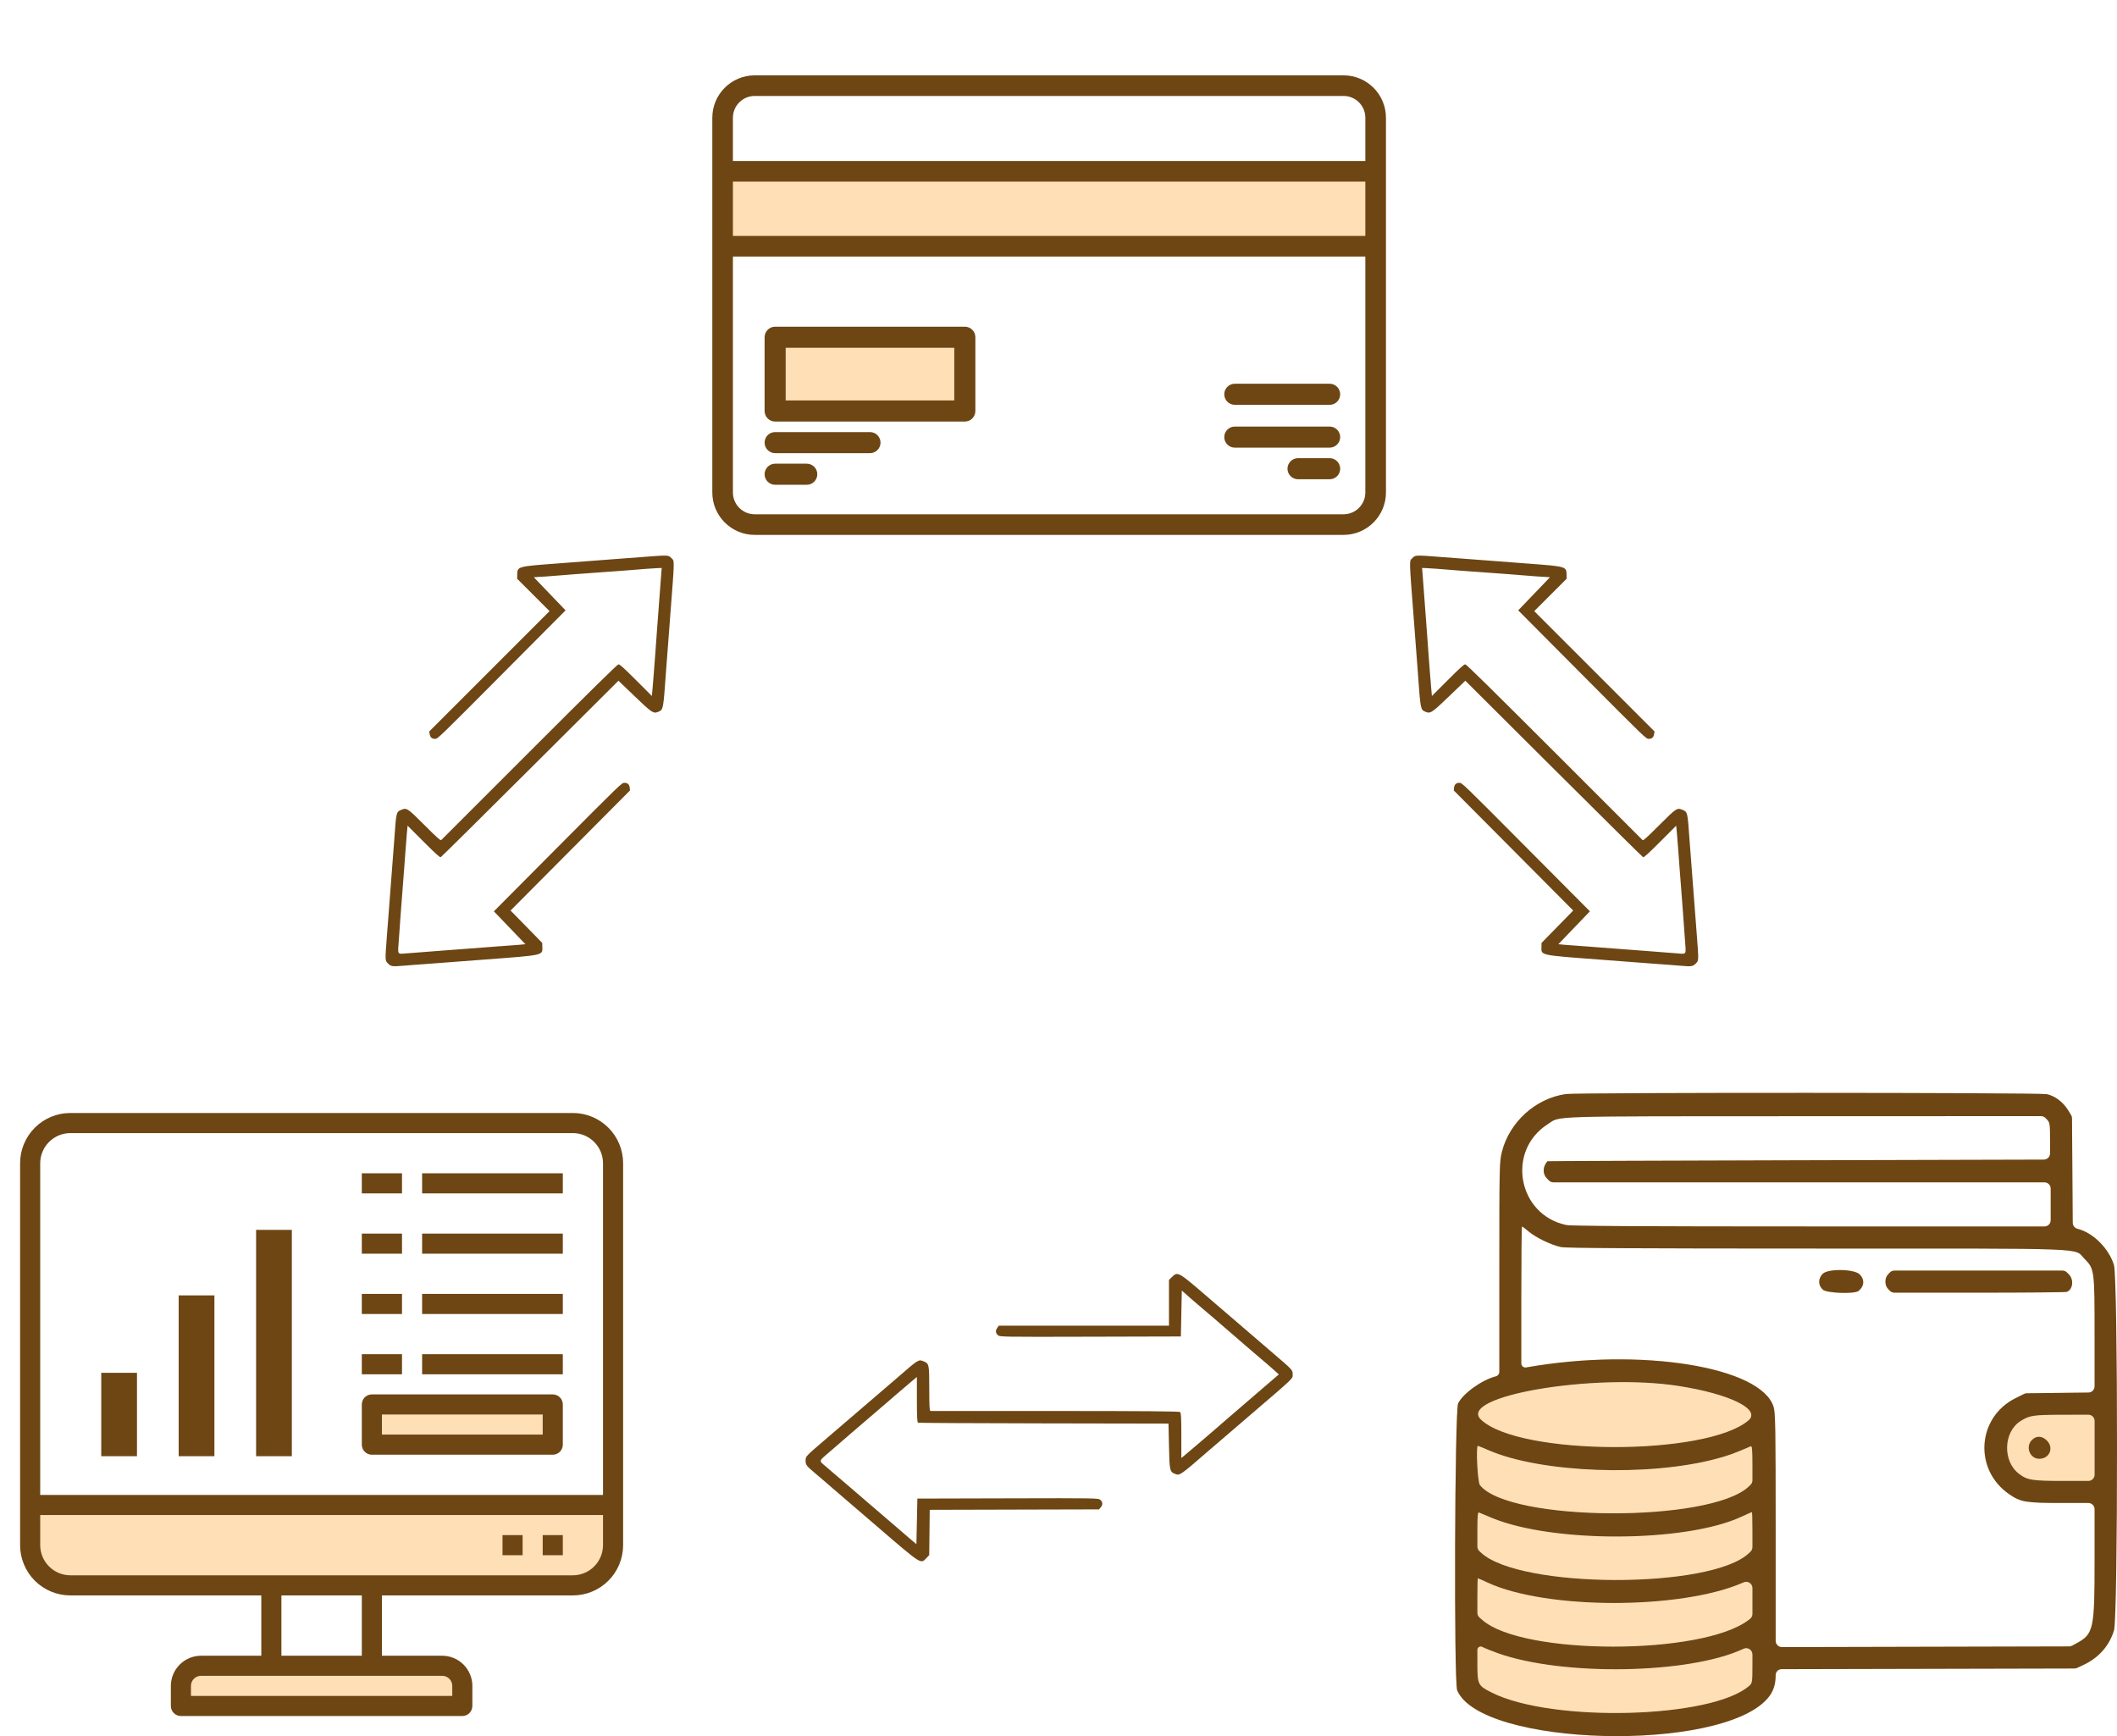 <?xml version="1.0" encoding="UTF-8"?> <svg xmlns="http://www.w3.org/2000/svg" width="339" height="278" viewBox="0 0 339 278" fill="none"> <path d="M98.172 240.984V247.422C98.172 249.129 97.494 250.767 96.286 251.974C95.079 253.181 93.442 253.859 91.734 253.859H11.266C9.558 253.859 7.921 253.181 6.714 251.974C5.506 250.767 4.828 249.129 4.828 247.422V240.984H98.172Z" fill="#FFDFB5"></path> <path d="M59.547 224.891H88.516V231.328H59.547V224.891Z" fill="#FFDFB5"></path> <path d="M74.031 269.953V273.172H28.969V269.953C28.971 269.1 29.311 268.283 29.914 267.68C30.517 267.077 31.335 266.737 32.188 266.734H70.812C71.665 266.737 72.483 267.077 73.086 267.68C73.689 268.283 74.029 269.1 74.031 269.953V269.953Z" fill="#FFDFB5"></path> <path d="M91.734 178.219H11.266C9.131 178.219 7.085 179.067 5.576 180.576C4.067 182.085 3.219 184.131 3.219 186.266V247.422C3.219 249.556 4.067 251.603 5.576 253.112C7.085 254.621 9.131 255.469 11.266 255.469H41.844V265.125H32.188C30.908 265.129 29.682 265.639 28.778 266.543C27.873 267.448 27.363 268.674 27.359 269.953V273.172C27.359 273.599 27.529 274.008 27.831 274.31C28.133 274.612 28.542 274.781 28.969 274.781H74.031C74.458 274.781 74.867 274.612 75.169 274.31C75.471 274.008 75.641 273.599 75.641 273.172V269.953C75.637 268.674 75.127 267.448 74.222 266.543C73.318 265.639 72.092 265.129 70.812 265.125H61.156V255.469H91.734C93.868 255.469 95.915 254.621 97.424 253.112C98.933 251.603 99.781 249.556 99.781 247.422V186.266C99.781 184.131 98.933 182.085 97.424 180.576C95.915 179.067 93.868 178.219 91.734 178.219V178.219ZM70.812 268.344C71.239 268.344 71.649 268.513 71.951 268.815C72.252 269.117 72.422 269.526 72.422 269.953V271.562H30.578V269.953C30.578 269.526 30.748 269.117 31.049 268.815C31.351 268.513 31.761 268.344 32.188 268.344H70.812ZM45.062 265.125V255.469H57.938V265.125H45.062ZM96.562 247.422C96.559 248.701 96.049 249.927 95.144 250.832C94.24 251.736 93.014 252.246 91.734 252.25H11.266C9.986 252.246 8.76 251.736 7.856 250.832C6.951 249.927 6.441 248.701 6.438 247.422V242.594H96.562V247.422ZM96.562 239.375H6.438V186.266C6.441 184.986 6.951 183.76 7.856 182.856C8.76 181.951 9.986 181.441 11.266 181.438H91.734C93.014 181.441 94.24 181.951 95.144 182.856C96.049 183.76 96.559 184.986 96.562 186.266V239.375Z" fill="#6D4614"></path> <path d="M86.906 245.812H90.125V249.031H86.906V245.812Z" fill="#6D4614"></path> <path d="M80.469 245.812H83.688V249.031H80.469V245.812Z" fill="#6D4614"></path> <path d="M59.547 232.938H88.516C88.942 232.938 89.352 232.768 89.654 232.466C89.955 232.164 90.125 231.755 90.125 231.328V224.891C90.125 224.464 89.955 224.054 89.654 223.753C89.352 223.451 88.942 223.281 88.516 223.281H59.547C59.12 223.281 58.711 223.451 58.409 223.753C58.107 224.054 57.938 224.464 57.938 224.891V231.328C57.938 231.755 58.107 232.164 58.409 232.466C58.711 232.768 59.12 232.938 59.547 232.938ZM61.156 226.5H86.906V229.719H61.156V226.5Z" fill="#6D4614"></path> <path d="M57.938 187.875H64.375V191.094H57.938V187.875Z" fill="#6D4614"></path> <path d="M67.594 187.875H90.125V191.094H67.594V187.875Z" fill="#6D4614"></path> <path d="M16.213 233.176L16.213 219.824L21.935 219.824L21.935 233.176L16.213 233.176Z" fill="#6D4614"></path> <path d="M28.611 233.176L28.611 207.426L34.333 207.426L34.333 233.176L28.611 233.176Z" fill="#6D4614"></path> <path d="M41.009 233.176L41.009 196.935L46.731 196.935L46.731 233.176L41.009 233.176Z" fill="#6D4614"></path> <path d="M57.938 197.531H64.375V200.75H57.938V197.531Z" fill="#6D4614"></path> <path d="M67.594 197.531H90.125V200.75H67.594V197.531Z" fill="#6D4614"></path> <path d="M57.938 207.188H64.375V210.406H57.938V207.188Z" fill="#6D4614"></path> <path d="M67.594 207.188H90.125V210.406H67.594V207.188Z" fill="#6D4614"></path> <path d="M57.938 216.844H64.375V220.062H57.938V216.844Z" fill="#6D4614"></path> <path d="M67.594 216.844H90.125V220.062H67.594V216.844Z" fill="#6D4614"></path> <path d="M115.714 27.429H220.286V41.143H115.714V27.429Z" fill="#FFDFB5"></path> <path d="M124.125 54H154.5V65.812H124.125V54Z" fill="#FFDFB5"></path> <path d="M154.5 52.312H124.125C123.677 52.312 123.248 52.49 122.932 52.807C122.615 53.123 122.438 53.552 122.438 54V65.812C122.438 66.26 122.615 66.689 122.932 67.006C123.248 67.322 123.677 67.5 124.125 67.5H154.5C154.948 67.5 155.377 67.322 155.693 67.006C156.01 66.689 156.188 66.26 156.188 65.812V54C156.188 53.552 156.01 53.123 155.693 52.807C155.377 52.49 154.948 52.312 154.5 52.312ZM152.812 64.125H125.812V55.688H152.812V64.125Z" fill="#6D4614"></path> <path d="M139.312 69.188H124.125C123.677 69.188 123.248 69.365 122.932 69.682C122.615 69.998 122.438 70.427 122.438 70.875C122.438 71.323 122.615 71.752 122.932 72.068C123.248 72.385 123.677 72.562 124.125 72.562H139.312C139.76 72.562 140.189 72.385 140.506 72.068C140.822 71.752 141 71.323 141 70.875C141 70.427 140.822 69.998 140.506 69.682C140.189 69.365 139.76 69.188 139.312 69.188Z" fill="#6D4614"></path> <path d="M197.732 68.303H212.92C213.367 68.303 213.796 68.481 214.113 68.798C214.429 69.114 214.607 69.543 214.607 69.991C214.607 70.439 214.429 70.868 214.113 71.184C213.796 71.501 213.367 71.678 212.92 71.678H197.732C197.285 71.678 196.855 71.501 196.539 71.184C196.222 70.868 196.045 70.439 196.045 69.991C196.045 69.543 196.222 69.114 196.539 68.798C196.855 68.481 197.285 68.303 197.732 68.303Z" fill="#6D4614"></path> <path d="M197.732 61.447H212.92C213.367 61.447 213.796 61.624 214.113 61.941C214.429 62.257 214.607 62.687 214.607 63.134C214.607 63.582 214.429 64.011 214.113 64.327C213.796 64.644 213.367 64.822 212.92 64.822H197.732C197.285 64.822 196.855 64.644 196.539 64.327C196.222 64.011 196.045 63.582 196.045 63.134C196.045 62.687 196.222 62.257 196.539 61.941C196.855 61.624 197.285 61.447 197.732 61.447Z" fill="#6D4614"></path> <path d="M129.188 74.25H124.125C123.677 74.25 123.248 74.428 122.932 74.744C122.615 75.061 122.438 75.49 122.438 75.938C122.438 76.385 122.615 76.814 122.932 77.131C123.248 77.447 123.677 77.625 124.125 77.625H129.188C129.635 77.625 130.064 77.447 130.381 77.131C130.697 76.814 130.875 76.385 130.875 75.938C130.875 75.49 130.697 75.061 130.381 74.744C130.064 74.428 129.635 74.25 129.188 74.25Z" fill="#6D4614"></path> <path d="M207.857 73.366H212.92C213.367 73.366 213.796 73.544 214.113 73.86C214.429 74.177 214.607 74.606 214.607 75.053C214.607 75.501 214.429 75.93 214.113 76.247C213.796 76.563 213.367 76.741 212.92 76.741H207.857C207.41 76.741 206.98 76.563 206.664 76.247C206.347 75.93 206.17 75.501 206.17 75.053C206.17 74.606 206.347 74.177 206.664 73.86C206.98 73.544 207.41 73.366 207.857 73.366Z" fill="#6D4614"></path> <path d="M115.714 27.428H220.286M115.714 39.428H220.286M120.857 84H215.143C217.983 84 220.286 81.697 220.286 78.857V18.857C220.286 16.017 217.983 13.714 215.143 13.714H120.857C118.017 13.714 115.714 16.017 115.714 18.857V78.857C115.714 81.697 118.017 84 120.857 84Z" stroke="#6D4614" stroke-width="3.3"></path> <path fill-rule="evenodd" clip-rule="evenodd" d="M250.72 175.187C245.873 175.901 241.72 179.663 240.505 184.44C240.108 185.998 240.092 186.751 240.092 203.157V219.672C240.092 220.012 239.861 220.308 239.532 220.391V220.391C237.297 220.955 234.258 223.138 233.491 224.73C232.943 225.87 232.8 269.361 233.34 270.658C237.099 279.675 275.397 280.699 283.026 271.986C283.942 270.939 284.341 269.799 284.341 268.224V268.224C284.341 267.702 284.763 267.279 285.284 267.278L308.378 267.225L332.192 267.17C332.339 267.17 332.483 267.137 332.616 267.075L333.641 266.592C336.085 265.442 337.75 263.556 338.52 261.068C339.165 258.98 339.158 204.665 338.512 202.564C337.718 199.978 335.279 197.495 332.865 196.816L332.638 196.752C332.21 196.632 331.912 196.242 331.909 195.796L331.854 187.67L331.796 179.071C331.795 178.888 331.744 178.709 331.648 178.554L331.17 177.776C330.355 176.453 329.079 175.491 327.761 175.206C326.545 174.944 252.493 174.925 250.72 175.187ZM327.778 179.257C328.26 179.772 328.279 179.907 328.279 182.739V184.687C328.279 185.239 327.833 185.686 327.282 185.687L288.062 185.79C265.943 185.848 247.825 185.918 247.799 185.946C247.017 186.801 246.986 187.97 247.726 188.715L248.037 189.028C248.225 189.216 248.48 189.322 248.746 189.322H288.357H327.383C327.935 189.322 328.383 189.77 328.383 190.322V192.856V195.39C328.383 195.942 327.935 196.39 327.383 196.39H290.14C262.818 196.39 251.585 196.324 250.802 196.158C243.035 194.516 241.161 184.279 247.846 180.007C249.966 178.652 246.954 178.745 289.112 178.732L326.843 178.721C327.12 178.721 327.384 178.836 327.573 179.038L327.778 179.257ZM244.812 197.212C245.951 198.177 248.423 199.365 249.975 199.692C250.758 199.858 262.432 199.924 290.827 199.924C335.724 199.924 332.022 199.783 333.787 201.558C335.392 203.171 335.413 203.328 335.413 213.876V221.984C335.413 222.532 334.972 222.978 334.424 222.984L329.87 223.037L324.556 223.099C324.406 223.1 324.258 223.136 324.123 223.203L322.756 223.883C316.588 226.949 316.021 235.309 321.713 239.246C323.57 240.53 324.38 240.666 330.173 240.666H334.413C334.965 240.666 335.413 241.114 335.413 241.666V249.775C335.413 261.012 335.27 261.654 332.429 263.183L331.808 263.517C331.663 263.595 331.502 263.636 331.337 263.636L307.964 263.691L285.343 263.744C284.79 263.745 284.341 263.297 284.341 262.744V245.073C284.341 228.89 284.298 226.255 284.023 225.324C282.107 218.837 262.684 215.721 244.382 218.965V218.965C243.978 219.036 243.607 218.725 243.607 218.315V207.746C243.607 201.5 243.66 196.39 243.725 196.39C243.79 196.39 244.279 196.76 244.812 197.212ZM291.878 203.968C291.11 204.74 291.124 205.812 291.911 206.524C292.516 207.072 296.94 207.228 297.592 206.725C298.54 205.993 298.625 204.898 297.797 204.065C296.926 203.19 292.721 203.121 291.878 203.968ZM302.424 203.968C302.073 204.32 301.916 204.709 301.916 205.224C301.916 205.74 302.073 206.129 302.424 206.481L302.638 206.696C302.826 206.885 303.081 206.991 303.347 206.991H316.777C324.393 206.991 330.774 206.933 330.958 206.862C331.94 206.483 332.129 204.905 331.293 204.065L330.982 203.752C330.795 203.564 330.539 203.458 330.273 203.458H316.81H303.347C303.081 203.458 302.826 203.564 302.638 203.752L302.424 203.968ZM268.798 221.929C277.046 223.217 282.053 225.696 279.969 227.459C273.186 233.197 243.319 233.112 237.169 227.336C233.172 223.583 255.237 219.811 268.798 221.929ZM335.413 231.832V236.132C335.413 236.685 334.965 237.132 334.413 237.132H330.58C325.36 237.132 324.641 237.019 323.284 235.978C320.647 233.956 320.812 229.255 323.58 227.535C325.044 226.626 325.582 226.55 330.605 226.54L334.411 226.533C334.964 226.532 335.413 226.98 335.413 227.533V231.832ZM325.375 230.575C324.285 231.671 325.048 233.607 326.564 233.592C328.208 233.576 328.933 231.833 327.778 230.672C327.007 229.897 326.087 229.86 325.375 230.575ZM238.428 232.243C246.808 235.849 263.897 236.489 274.781 233.605C276.749 233.084 277.701 232.739 280.36 231.587C280.56 231.501 280.619 232.154 280.619 234.473V237.044C280.619 237.316 280.507 237.577 280.311 237.766L280.05 238.015C273.936 243.876 241.605 243.711 236.977 237.796C236.611 237.328 236.319 231.52 236.662 231.52C236.708 231.52 237.503 231.845 238.428 232.243ZM238.907 243.061C248.698 247.108 269.945 247.01 278.845 242.876C279.739 242.461 280.504 242.121 280.544 242.121C280.585 242.121 280.619 243.482 280.619 245.145V247.74C280.619 248.014 280.506 248.276 280.308 248.465L280.05 248.71C273.975 254.483 243.294 254.41 237.145 248.608L236.89 248.368C236.69 248.179 236.577 247.916 236.577 247.64V245.074C236.577 242.752 236.635 242.103 236.835 242.194C236.977 242.258 237.91 242.648 238.907 243.061ZM238.253 253.429C247.6 257.749 269.067 257.766 279.016 253.462L279.222 253.373C279.882 253.087 280.619 253.571 280.619 254.291V255.853V258.439C280.619 258.753 280.471 259.049 280.221 259.238L279.947 259.444C272.489 265.071 243.967 265.078 237.432 259.455L236.924 259.018C236.704 258.828 236.577 258.551 236.577 258.26V255.72C236.577 254.072 236.61 252.723 236.651 252.723C236.692 252.723 237.413 253.04 238.253 253.429ZM239.901 264.737C250.288 268.417 270.462 268.069 279.092 264.06L279.197 264.011C279.86 263.703 280.619 264.187 280.619 264.918V266.419C280.619 269.339 280.596 269.508 280.153 269.906C274.274 275.192 248.477 275.884 238.85 271.013C236.644 269.897 236.577 269.757 236.577 266.305V264.186C236.577 263.788 236.997 263.531 237.352 263.712V263.712C237.779 263.93 238.925 264.392 239.901 264.737Z" fill="#FFDFB5"></path> <path fill-rule="evenodd" clip-rule="evenodd" d="M335.413 231.832V236.132C335.413 236.685 334.965 237.132 334.413 237.132H330.58C325.36 237.132 324.641 237.019 323.284 235.978C320.647 233.956 320.812 229.255 323.58 227.535C325.044 226.626 325.582 226.55 330.605 226.54L334.411 226.533C334.964 226.532 335.413 226.98 335.413 227.533V231.832ZM326.564 233.592C325.048 233.607 324.285 231.671 325.375 230.575C326.087 229.86 327.007 229.897 327.778 230.672C328.933 231.833 328.208 233.576 326.564 233.592Z" fill="#FFDFB5"></path> <path d="M268.798 221.929C277.046 223.217 282.053 225.696 279.969 227.459C273.186 233.197 243.319 233.112 237.169 227.336C233.172 223.583 255.237 219.811 268.798 221.929Z" fill="#FFDFB5"></path> <path d="M238.428 232.243C246.808 235.849 263.897 236.489 274.781 233.605C276.749 233.084 277.701 232.739 280.36 231.587C280.56 231.501 280.619 232.154 280.619 234.473V237.044C280.619 237.316 280.507 237.577 280.311 237.766L280.05 238.015C273.936 243.876 241.605 243.711 236.977 237.796C236.611 237.328 236.319 231.52 236.662 231.52C236.708 231.52 237.503 231.845 238.428 232.243Z" fill="#FFDFB5"></path> <path d="M238.907 243.061C248.698 247.108 269.945 247.01 278.845 242.876C279.739 242.461 280.504 242.121 280.544 242.121C280.585 242.121 280.619 243.482 280.619 245.145V247.74C280.619 248.014 280.506 248.276 280.308 248.465L280.05 248.71C273.975 254.483 243.294 254.41 237.145 248.608L236.89 248.368C236.69 248.179 236.577 247.916 236.577 247.64V245.074C236.577 242.752 236.635 242.103 236.835 242.194C236.977 242.258 237.91 242.648 238.907 243.061Z" fill="#FFDFB5"></path> <path d="M238.253 253.429C247.6 257.749 269.067 257.766 279.016 253.462L279.222 253.373C279.882 253.087 280.619 253.571 280.619 254.291V255.853V258.439C280.619 258.753 280.471 259.049 280.221 259.238L279.947 259.444C272.489 265.071 243.967 265.078 237.432 259.455L236.924 259.018C236.704 258.828 236.577 258.551 236.577 258.26V255.72C236.577 254.072 236.61 252.723 236.651 252.723C236.692 252.723 237.413 253.04 238.253 253.429Z" fill="#FFDFB5"></path> <path d="M239.901 264.737C250.288 268.417 270.462 268.069 279.092 264.06L279.197 264.011C279.86 263.703 280.619 264.187 280.619 264.918V266.419C280.619 269.339 280.596 269.508 280.153 269.906C274.274 275.192 248.477 275.884 238.85 271.013C236.644 269.897 236.577 269.757 236.577 266.305V264.186C236.577 263.788 236.997 263.531 237.352 263.712V263.712C237.779 263.93 238.925 264.392 239.901 264.737Z" fill="#FFDFB5"></path> <path fill-rule="evenodd" clip-rule="evenodd" d="M250.72 175.187C245.873 175.901 241.72 179.663 240.505 184.44C240.108 185.998 240.092 186.751 240.092 203.157V219.672C240.092 220.012 239.861 220.308 239.532 220.391V220.391C237.297 220.955 234.258 223.138 233.491 224.73C232.943 225.87 232.8 269.361 233.34 270.658C237.099 279.675 275.397 280.699 283.026 271.986C283.942 270.939 284.341 269.799 284.341 268.224V268.224C284.341 267.702 284.763 267.279 285.284 267.278L308.378 267.225L332.192 267.17C332.339 267.17 332.483 267.137 332.616 267.075L333.641 266.592C336.085 265.442 337.75 263.556 338.52 261.068C339.165 258.98 339.158 204.665 338.512 202.564C337.718 199.978 335.279 197.495 332.865 196.816L332.638 196.752C332.21 196.632 331.912 196.242 331.909 195.796L331.854 187.67L331.796 179.071C331.795 178.888 331.744 178.709 331.648 178.554L331.17 177.776C330.355 176.453 329.079 175.491 327.761 175.206C326.545 174.944 252.493 174.925 250.72 175.187ZM327.778 179.257C328.26 179.772 328.279 179.907 328.279 182.739V184.687C328.279 185.239 327.833 185.686 327.282 185.687L288.062 185.79C265.943 185.848 247.825 185.918 247.799 185.946C247.017 186.801 246.986 187.97 247.726 188.715L248.037 189.028C248.225 189.216 248.48 189.322 248.746 189.322H288.357H327.383C327.935 189.322 328.383 189.77 328.383 190.322V192.856V195.39C328.383 195.942 327.935 196.39 327.383 196.39H290.14C262.818 196.39 251.585 196.324 250.802 196.158C243.035 194.516 241.161 184.279 247.846 180.007C249.966 178.652 246.954 178.745 289.112 178.732L326.843 178.721C327.12 178.721 327.384 178.836 327.573 179.038L327.778 179.257ZM244.812 197.212C245.951 198.177 248.423 199.365 249.975 199.692C250.758 199.858 262.432 199.924 290.827 199.924C335.724 199.924 332.022 199.783 333.787 201.558C335.392 203.171 335.413 203.328 335.413 213.876V221.984C335.413 222.532 334.972 222.978 334.424 222.984L329.87 223.037L324.556 223.099C324.406 223.1 324.258 223.136 324.123 223.203L322.756 223.883C316.588 226.949 316.021 235.309 321.713 239.246C323.57 240.53 324.38 240.666 330.173 240.666H334.413C334.965 240.666 335.413 241.114 335.413 241.666V249.775C335.413 261.012 335.27 261.654 332.429 263.183L331.808 263.517C331.663 263.595 331.502 263.636 331.337 263.636L307.964 263.691L285.343 263.744C284.79 263.745 284.341 263.297 284.341 262.744V245.073C284.341 228.89 284.298 226.255 284.023 225.324C282.107 218.837 262.684 215.721 244.382 218.965V218.965C243.978 219.036 243.607 218.725 243.607 218.315V207.746C243.607 201.5 243.66 196.39 243.725 196.39C243.79 196.39 244.279 196.76 244.812 197.212ZM291.878 203.968C291.11 204.74 291.124 205.812 291.911 206.524C292.516 207.072 296.94 207.228 297.592 206.725C298.54 205.993 298.625 204.898 297.797 204.065C296.926 203.19 292.721 203.121 291.878 203.968ZM302.424 203.968C302.073 204.32 301.916 204.709 301.916 205.224C301.916 205.74 302.073 206.129 302.424 206.481L302.638 206.696C302.826 206.885 303.081 206.991 303.347 206.991H316.777C324.393 206.991 330.774 206.933 330.958 206.862C331.94 206.483 332.129 204.905 331.293 204.065L330.982 203.752C330.795 203.564 330.539 203.458 330.273 203.458H316.81H303.347C303.081 203.458 302.826 203.564 302.638 203.752L302.424 203.968ZM268.798 221.929C277.046 223.217 282.053 225.696 279.969 227.459C273.186 233.197 243.319 233.112 237.169 227.336C233.172 223.583 255.237 219.811 268.798 221.929ZM335.413 231.832V236.132C335.413 236.685 334.965 237.132 334.413 237.132H330.58C325.36 237.132 324.641 237.019 323.284 235.978C320.647 233.956 320.812 229.255 323.58 227.535C325.044 226.626 325.582 226.55 330.605 226.54L334.411 226.533C334.964 226.532 335.413 226.98 335.413 227.533V231.832ZM325.375 230.575C324.285 231.671 325.048 233.607 326.564 233.592C328.208 233.576 328.933 231.833 327.778 230.672C327.007 229.897 326.087 229.86 325.375 230.575ZM238.428 232.243C246.808 235.849 263.897 236.489 274.781 233.605C276.749 233.084 277.701 232.739 280.36 231.587C280.56 231.501 280.619 232.154 280.619 234.473V237.044C280.619 237.316 280.507 237.577 280.311 237.766L280.05 238.015C273.936 243.876 241.605 243.711 236.977 237.796C236.611 237.328 236.319 231.52 236.662 231.52C236.708 231.52 237.503 231.845 238.428 232.243ZM238.907 243.061C248.698 247.108 269.945 247.01 278.845 242.876C279.739 242.461 280.504 242.121 280.544 242.121C280.585 242.121 280.619 243.482 280.619 245.145V247.74C280.619 248.014 280.506 248.276 280.308 248.465L280.05 248.71C273.975 254.483 243.294 254.41 237.145 248.608L236.89 248.368C236.69 248.179 236.577 247.916 236.577 247.64V245.074C236.577 242.752 236.635 242.103 236.835 242.194C236.977 242.258 237.91 242.648 238.907 243.061ZM238.253 253.429C247.6 257.749 269.067 257.766 279.016 253.462L279.222 253.373C279.882 253.087 280.619 253.571 280.619 254.291V255.853V258.439C280.619 258.753 280.471 259.049 280.221 259.238L279.947 259.444C272.489 265.071 243.967 265.078 237.432 259.455L236.924 259.018C236.704 258.828 236.577 258.551 236.577 258.26V255.72C236.577 254.072 236.61 252.723 236.651 252.723C236.692 252.723 237.413 253.04 238.253 253.429ZM239.901 264.737C250.288 268.417 270.462 268.069 279.092 264.06L279.197 264.011C279.86 263.703 280.619 264.187 280.619 264.918V266.419C280.619 269.339 280.596 269.508 280.153 269.906C274.274 275.192 248.477 275.884 238.85 271.013C236.644 269.897 236.577 269.757 236.577 266.305V264.186C236.577 263.788 236.997 263.531 237.352 263.712V263.712C237.779 263.93 238.925 264.392 239.901 264.737Z" fill="#6D4614"></path> <path fill-rule="evenodd" clip-rule="evenodd" d="M187.659 204.487L187.191 204.949V208.614V212.278H173.566H159.941L159.704 212.612C159.384 213.061 159.405 213.418 159.772 213.78C160.074 214.077 160.242 214.08 174.586 214.042L189.095 214.004L189.171 210.331L189.247 206.659L189.933 207.255C190.31 207.583 190.652 207.889 190.694 207.935C190.736 207.981 191.525 208.655 192.446 209.434C193.368 210.212 194.196 210.918 194.287 211.001C194.378 211.085 194.886 211.524 195.417 211.978C195.947 212.432 196.455 212.871 196.546 212.954C196.637 213.036 197.226 213.542 197.854 214.079C198.482 214.615 199.031 215.092 199.073 215.138C199.115 215.185 199.702 215.691 200.378 216.264C202.673 218.206 203.715 219.104 204.251 219.598L204.785 220.091L204.44 220.374C204.251 220.53 203.634 221.06 203.069 221.551C201.862 222.603 198.35 225.625 196.946 226.82C195.879 227.729 194.625 228.813 194.503 228.933C194.461 228.975 193.912 229.447 193.284 229.983C192.656 230.518 192.065 231.025 191.972 231.108C191.711 231.341 191.008 231.937 190.047 232.74L189.171 233.471V229.87C189.171 227.06 189.127 226.233 188.969 226.104C188.824 225.986 183.162 225.938 168.975 225.937C158.09 225.935 149.098 225.934 148.994 225.934C148.847 225.933 148.803 225.118 148.803 222.365C148.803 218.458 148.78 218.343 147.898 217.984C147.089 217.654 147.098 217.648 143.776 220.535C142.73 221.445 135.616 227.547 131.898 230.725C129.085 233.13 129 233.22 129 233.82C129 234.575 129.084 234.69 130.537 235.914C131.283 236.543 131.98 237.137 132.085 237.234C132.19 237.331 132.755 237.821 133.342 238.322C133.928 238.823 137.122 241.567 140.44 244.419C147.679 250.643 147.414 250.473 148.358 249.477L148.798 249.014L148.838 245.388L148.879 241.762L162.437 241.726L175.994 241.691L176.261 241.372C176.611 240.954 176.598 240.557 176.222 240.186C175.92 239.889 175.752 239.886 161.408 239.924L146.899 239.962L146.823 243.61L146.747 247.258L146.061 246.689C145.684 246.376 145.341 246.084 145.299 246.039C145.258 245.995 144.709 245.52 144.081 244.986C143.452 244.451 142.904 243.978 142.862 243.936C142.82 243.894 142.307 243.455 141.721 242.961C141.135 242.467 140.036 241.522 139.279 240.862C138.522 240.202 136.95 238.852 135.787 237.861C134.624 236.871 133.597 235.993 133.505 235.911C133.413 235.828 132.873 235.364 132.305 234.88C131.071 233.827 131.017 234.054 132.884 232.451C133.722 231.731 134.723 230.865 135.109 230.526C135.495 230.186 136.01 229.74 136.255 229.534C137 228.905 138.973 227.213 139.054 227.133C139.12 227.068 139.571 226.681 141.872 224.717C142.123 224.503 142.946 223.792 143.7 223.138C144.454 222.485 145.465 221.622 145.947 221.222L146.823 220.494V224.118C146.823 226.879 146.868 227.76 147.013 227.814C147.118 227.854 156.184 227.903 167.159 227.922L187.115 227.958L187.191 231.559C187.273 235.46 187.317 235.664 188.136 235.998C188.91 236.314 188.929 236.301 193.436 232.392C193.981 231.92 196.929 229.388 199.987 226.766C207.472 220.348 206.994 220.805 206.994 220.066C206.994 219.354 207.07 219.434 203.709 216.558C202.458 215.487 201.359 214.541 201.269 214.457C201.178 214.373 200.155 213.494 198.995 212.503C197.835 211.513 195.141 209.201 193.007 207.364C188.666 203.628 188.579 203.582 187.659 204.487Z" fill="#6D4614"></path> <path fill-rule="evenodd" clip-rule="evenodd" d="M82.823 92.02L82.818 92.678L85.409 95.27L88.001 97.861L78.366 107.495L68.732 117.13L68.8 117.533C68.892 118.076 69.159 118.314 69.674 118.311C70.098 118.307 70.219 118.191 80.335 108.021L90.567 97.735L88.024 95.084L85.481 92.433L86.388 92.37C86.886 92.336 87.345 92.309 87.407 92.312C87.469 92.315 88.503 92.234 89.706 92.133C90.908 92.032 91.992 91.945 92.116 91.94C92.239 91.935 92.909 91.886 93.605 91.832C94.301 91.778 94.971 91.729 95.094 91.723C95.216 91.717 95.99 91.659 96.814 91.594C97.638 91.529 98.362 91.478 98.425 91.481C98.487 91.485 99.261 91.427 100.144 91.354C103.14 91.106 104.512 91.003 105.24 90.974L105.966 90.945L105.923 91.388C105.899 91.632 105.837 92.443 105.786 93.19C105.676 94.788 105.329 99.407 105.181 101.246C105.069 102.643 104.949 104.296 104.948 104.468C104.948 104.526 104.894 105.248 104.828 106.071C104.763 106.894 104.703 107.67 104.696 107.794C104.677 108.144 104.601 109.063 104.489 110.31L104.387 111.446L101.84 108.9C99.853 106.913 99.237 106.36 99.034 106.38C98.848 106.399 94.811 110.369 84.778 120.399C77.08 128.095 70.721 134.452 70.647 134.526C70.543 134.63 69.936 134.084 67.989 132.137C65.226 129.375 65.129 129.31 64.251 129.679C63.446 130.018 63.448 130.008 63.141 134.398C63.044 135.781 62.329 145.127 61.947 150.002C61.658 153.692 61.662 153.816 62.086 154.24C62.62 154.774 62.761 154.796 64.653 154.634C65.626 154.551 66.538 154.478 66.681 154.473C66.824 154.468 67.57 154.414 68.339 154.354C69.108 154.293 73.307 153.974 77.67 153.646C87.189 152.928 86.882 152.995 86.846 151.623L86.829 150.985L84.294 148.392L81.759 145.8L91.32 136.188L100.881 126.576L100.845 126.162C100.797 125.619 100.507 125.347 99.979 125.351C99.555 125.354 99.434 125.471 89.318 135.64L79.085 145.927L81.611 148.56L84.137 151.193L83.25 151.276C82.762 151.321 82.313 151.357 82.252 151.355C82.191 151.353 81.468 151.406 80.645 151.472C79.822 151.538 79.101 151.592 79.041 151.591C78.981 151.591 78.308 151.644 77.544 151.709C76.781 151.774 75.336 151.883 74.334 151.951C73.332 152.02 71.266 152.176 69.743 152.299C68.22 152.421 66.873 152.526 66.75 152.533C66.627 152.539 65.917 152.593 65.172 152.652C63.556 152.781 63.678 152.979 63.864 150.525C63.948 149.424 64.043 148.104 64.076 147.591C64.109 147.078 64.158 146.398 64.185 146.079C64.267 145.107 64.466 142.517 64.467 142.403C64.467 142.31 64.513 141.717 64.751 138.702C64.777 138.372 64.856 137.288 64.927 136.293C64.998 135.297 65.103 133.972 65.161 133.349L65.266 132.215L67.829 134.778C69.781 136.73 70.435 137.32 70.577 137.256C70.679 137.21 77.123 130.834 84.898 123.087L99.034 109.002L101.634 111.495C104.451 114.195 104.626 114.308 105.441 113.965C106.212 113.641 106.217 113.618 106.64 107.667C106.691 106.948 106.985 103.074 107.293 99.057C108.048 89.226 108.033 89.888 107.511 89.365C107.007 88.861 107.117 88.865 102.707 89.207C101.065 89.334 99.62 89.442 99.496 89.447C99.372 89.452 98.027 89.553 96.507 89.673C94.986 89.793 91.446 90.063 88.639 90.273C82.927 90.701 82.833 90.73 82.823 92.02Z" fill="#6D4614"></path> <path fill-rule="evenodd" clip-rule="evenodd" d="M250.858 92.02L250.863 92.678L248.272 95.27L245.681 97.861L255.315 107.495L264.949 117.13L264.881 117.533C264.79 118.076 264.522 118.314 264.007 118.311C263.583 118.307 263.462 118.191 253.346 108.021L243.114 97.735L245.657 95.084L248.2 92.433L247.293 92.37C246.795 92.336 246.336 92.309 246.274 92.312C246.212 92.315 245.178 92.234 243.976 92.133C242.774 92.032 241.689 91.945 241.566 91.94C241.442 91.935 240.772 91.886 240.076 91.832C239.38 91.778 238.71 91.729 238.588 91.723C238.465 91.717 237.691 91.659 236.867 91.594C236.044 91.529 235.319 91.478 235.256 91.481C235.194 91.485 234.42 91.427 233.537 91.354C230.541 91.106 229.169 91.003 228.441 90.974L227.715 90.945L227.759 91.388C227.783 91.632 227.844 92.443 227.896 93.19C228.006 94.788 228.352 99.407 228.5 101.246C228.612 102.643 228.732 104.296 228.733 104.468C228.734 104.526 228.788 105.248 228.853 106.071C228.919 106.894 228.978 107.67 228.985 107.794C229.004 108.144 229.08 109.063 229.192 110.31L229.295 111.446L231.841 108.9C233.828 106.913 234.444 106.36 234.647 106.38C234.833 106.399 238.87 110.369 248.903 120.399C256.601 128.095 262.96 134.452 263.034 134.526C263.139 134.63 263.745 134.084 265.692 132.137C268.455 129.375 268.553 129.31 269.43 129.679C270.236 130.018 270.233 130.008 270.541 134.398C270.638 135.781 271.353 145.127 271.735 150.002C272.024 153.692 272.02 153.816 271.596 154.24C271.061 154.774 270.92 154.796 269.028 154.634C268.056 154.551 267.143 154.478 267 154.473C266.857 154.468 266.111 154.414 265.342 154.354C264.573 154.293 260.374 153.974 256.012 153.646C246.492 152.928 246.799 152.995 246.836 151.623L246.853 150.985L249.388 148.392L251.922 145.8L242.361 136.188L232.8 126.576L232.836 126.162C232.885 125.619 233.175 125.347 233.703 125.351C234.126 125.354 234.247 125.471 244.364 135.64L254.596 145.927L252.07 148.56L249.545 151.193L250.432 151.276C250.919 151.321 251.368 151.357 251.43 151.355C251.491 151.353 252.214 151.406 253.036 151.472C253.859 151.538 254.581 151.592 254.64 151.591C254.7 151.591 255.373 151.644 256.137 151.709C256.9 151.774 258.345 151.883 259.347 151.951C260.35 152.02 262.416 152.176 263.939 152.299C265.461 152.421 266.808 152.526 266.931 152.533C267.055 152.539 267.765 152.593 268.509 152.652C270.125 152.781 270.004 152.979 269.817 150.525C269.733 149.424 269.638 148.104 269.605 147.591C269.572 147.078 269.523 146.398 269.496 146.079C269.414 145.107 269.215 142.517 269.215 142.403C269.214 142.31 269.168 141.717 268.93 138.702C268.904 138.372 268.825 137.288 268.754 136.293C268.683 135.297 268.578 133.972 268.52 133.349L268.415 132.215L265.853 134.778C263.9 136.73 263.246 137.32 263.105 137.256C263.003 137.21 256.558 130.834 248.783 123.087L234.647 109.002L232.047 111.495C229.23 114.195 229.055 114.308 228.24 113.965C227.469 113.641 227.465 113.618 227.042 107.667C226.99 106.948 226.696 103.074 226.388 99.057C225.633 89.226 225.648 89.888 226.171 89.365C226.675 88.861 226.564 88.865 230.974 89.207C232.617 89.334 234.062 89.442 234.185 89.447C234.309 89.452 235.654 89.553 237.175 89.673C238.695 89.793 242.235 90.063 245.042 90.273C250.754 90.701 250.848 90.73 250.858 92.02Z" fill="#6D4614"></path> </svg> 